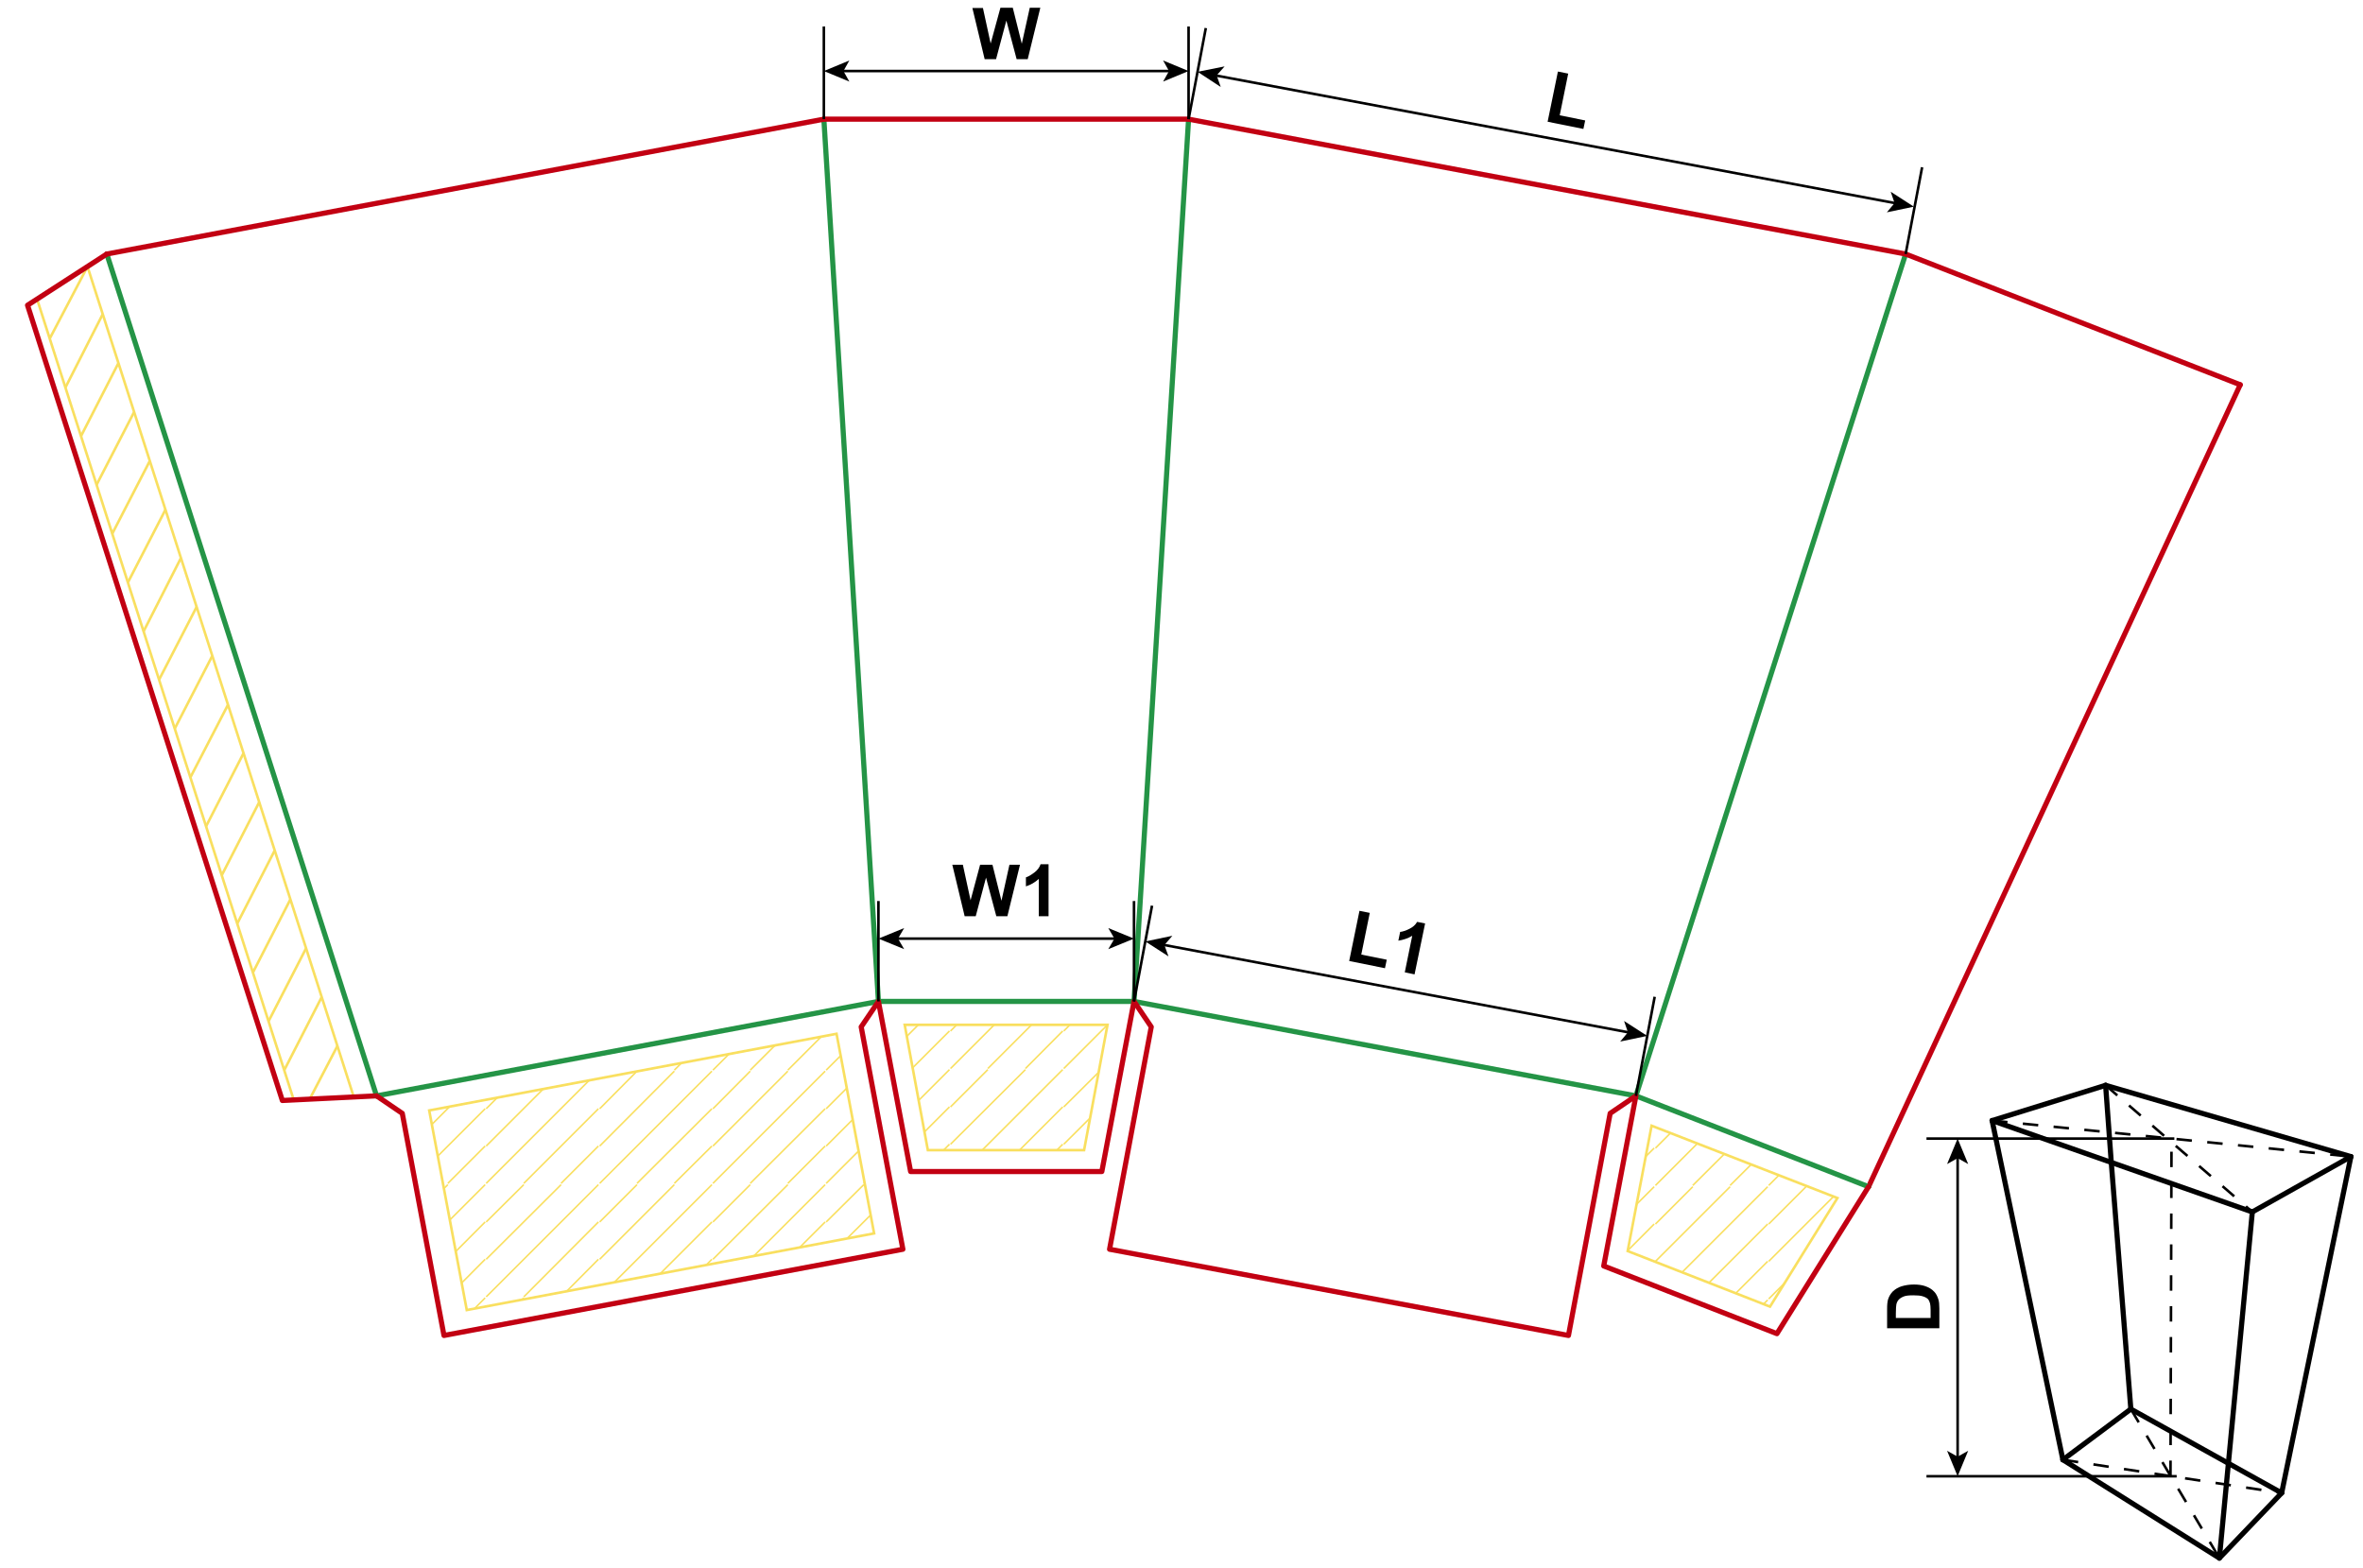 <?xml version="1.0" encoding="utf-8"?>
<!-- Generator: Adobe Illustrator 24.1.1, SVG Export Plug-In . SVG Version: 6.00 Build 0)  -->
<svg version="1.1" id="Layer_1" xmlns="http://www.w3.org/2000/svg" xmlns:xlink="http://www.w3.org/1999/xlink" x="0px" y="0px"
	 viewBox="0 0 918.1 609.1" style="enable-background:new 0 0 918.1 609.1;" xml:space="preserve">
<style type="text/css">
	.st0{clip-path:url(#SVGID_2_);}
	.st1{clip-path:url(#SVGID_4_);fill:none;stroke:#F9DF5F;stroke-width:0.605;stroke-miterlimit:10;}
	.st2{clip-path:url(#SVGID_6_);fill:none;stroke:#F9DF5F;stroke-width:0.605;stroke-miterlimit:10;}
	.st3{clip-path:url(#SVGID_8_);fill:none;stroke:#F9DF5F;stroke-width:0.605;stroke-miterlimit:10;}
	.st4{clip-path:url(#SVGID_10_);fill:none;stroke:#F9DF5F;stroke-width:0.605;stroke-miterlimit:10;}
	.st5{clip-path:url(#SVGID_12_);fill:none;stroke:#F9DF5F;stroke-width:0.605;stroke-miterlimit:10;}
	.st6{clip-path:url(#SVGID_14_);fill:none;stroke:#F9DF5F;stroke-width:0.605;stroke-miterlimit:10;}
	.st7{clip-path:url(#SVGID_16_);fill:none;stroke:#F9DF5F;stroke-width:0.605;stroke-miterlimit:10;}
	.st8{clip-path:url(#SVGID_18_);fill:none;stroke:#F9DF5F;stroke-width:0.605;stroke-miterlimit:10;}
	.st9{clip-path:url(#SVGID_20_);fill:none;stroke:#F9DF5F;stroke-width:0.605;stroke-miterlimit:10;}
	.st10{clip-path:url(#SVGID_22_);fill:none;stroke:#F9DF5F;stroke-width:0.605;stroke-miterlimit:10;}
	.st11{clip-path:url(#SVGID_24_);fill:none;stroke:#F9DF5F;stroke-width:0.605;stroke-miterlimit:10;}
	.st12{clip-path:url(#SVGID_26_);fill:none;stroke:#F9DF5F;stroke-width:0.605;stroke-miterlimit:10;}
	.st13{clip-path:url(#SVGID_28_);fill:none;stroke:#F9DF5F;stroke-width:0.605;stroke-miterlimit:10;}
	.st14{clip-path:url(#SVGID_30_);fill:none;stroke:#F9DF5F;stroke-width:0.605;stroke-miterlimit:10;}
	.st15{clip-path:url(#SVGID_32_);fill:none;stroke:#F9DF5F;stroke-width:0.605;stroke-miterlimit:10;}
	.st16{clip-path:url(#SVGID_34_);fill:none;stroke:#F9DF5F;stroke-width:0.605;stroke-miterlimit:10;}
	.st17{clip-path:url(#SVGID_36_);fill:none;stroke:#F9DF5F;stroke-width:0.605;stroke-miterlimit:10;}
	.st18{clip-path:url(#SVGID_38_);fill:none;stroke:#F9DF5F;stroke-width:0.605;stroke-miterlimit:10;}
	.st19{clip-path:url(#SVGID_40_);fill:none;stroke:#F9DF5F;stroke-width:0.605;stroke-miterlimit:10;}
	.st20{clip-path:url(#SVGID_42_);fill:none;stroke:#F9DF5F;stroke-width:0.605;stroke-miterlimit:10;}
	.st21{fill:none;stroke:#F9DF5F;stroke-width:1;stroke-miterlimit:10;}
	.st22{clip-path:url(#SVGID_44_);}
	.st23{clip-path:url(#SVGID_46_);fill:none;stroke:#F9DF5F;stroke-width:0.605;stroke-miterlimit:10;}
	.st24{clip-path:url(#SVGID_48_);fill:none;stroke:#F9DF5F;stroke-width:0.605;stroke-miterlimit:10;}
	.st25{clip-path:url(#SVGID_50_);fill:none;stroke:#F9DF5F;stroke-width:0.605;stroke-miterlimit:10;}
	.st26{clip-path:url(#SVGID_52_);fill:none;stroke:#F9DF5F;stroke-width:0.605;stroke-miterlimit:10;}
	.st27{clip-path:url(#SVGID_54_);fill:none;stroke:#F9DF5F;stroke-width:0.605;stroke-miterlimit:10;}
	.st28{clip-path:url(#SVGID_56_);fill:none;stroke:#F9DF5F;stroke-width:0.605;stroke-miterlimit:10;}
	.st29{clip-path:url(#SVGID_58_);}
	.st30{fill:none;}
	.st31{fill:none;stroke:#F9DF5F;stroke-width:0.605;stroke-miterlimit:10;}
	.st32{fill:none;stroke:#249446;stroke-width:2;stroke-linecap:round;stroke-linejoin:round;stroke-miterlimit:10;}
	.st33{fill:none;stroke:#C20012;stroke-width:2;stroke-linecap:round;stroke-linejoin:round;stroke-miterlimit:10;}
	.st34{fill:none;stroke:#000000;stroke-miterlimit:10;}
	.st35{fill:none;stroke:#000000;stroke-width:2;stroke-linecap:round;stroke-linejoin:round;stroke-miterlimit:10;}
	.st36{fill:none;stroke:#000000;stroke-miterlimit:10;stroke-dasharray:6;}
</style>
<g>
	<g>
		<defs>
			
				<rect id="SVGID_1_" x="172.6" y="415.8" transform="matrix(0.983 -0.185 0.185 0.983 -79.827 54.666)" width="161" height="78.9"/>
		</defs>
		<clipPath id="SVGID_2_">
			<use xlink:href="#SVGID_1_"  style="overflow:visible;"/>
		</clipPath>
		<g class="st0">
			<g>
				<defs>
					<rect id="SVGID_3_" x="320.8" y="372" width="44" height="44"/>
				</defs>
				<clipPath id="SVGID_4_">
					<use xlink:href="#SVGID_3_"  style="overflow:visible;"/>
				</clipPath>
				<line class="st1" x1="321" y1="386.7" x2="335.6" y2="372.2"/>
				<line class="st1" x1="321" y1="401.3" x2="350.1" y2="372.2"/>
				<line class="st1" x1="321" y1="415.8" x2="364.6" y2="372.2"/>
				<line class="st1" x1="335.6" y1="415.8" x2="364.6" y2="386.7"/>
				<line class="st1" x1="350.1" y1="415.8" x2="364.6" y2="401.3"/>
			</g>
		</g>
		<g class="st0">
			<g>
				<defs>
					<rect id="SVGID_5_" x="320.8" y="416" width="44" height="44"/>
				</defs>
				<clipPath id="SVGID_6_">
					<use xlink:href="#SVGID_5_"  style="overflow:visible;"/>
				</clipPath>
				<line class="st2" x1="321" y1="430.8" x2="335.6" y2="416.2"/>
				<line class="st2" x1="321" y1="445.3" x2="350.1" y2="416.2"/>
				<line class="st2" x1="321" y1="459.8" x2="364.6" y2="416.2"/>
				<line class="st2" x1="335.6" y1="459.8" x2="364.6" y2="430.8"/>
				<line class="st2" x1="350.1" y1="459.8" x2="364.6" y2="445.3"/>
			</g>
		</g>
		<g class="st0">
			<g>
				<defs>
					<rect id="SVGID_7_" x="320.8" y="460" width="44" height="44"/>
				</defs>
				<clipPath id="SVGID_8_">
					<use xlink:href="#SVGID_7_"  style="overflow:visible;"/>
				</clipPath>
				<line class="st3" x1="321" y1="474.8" x2="335.6" y2="460.3"/>
				<line class="st3" x1="321" y1="489.3" x2="350.1" y2="460.3"/>
				<line class="st3" x1="321" y1="503.9" x2="364.6" y2="460.3"/>
				<line class="st3" x1="335.6" y1="503.9" x2="364.6" y2="474.8"/>
				<line class="st3" x1="350.1" y1="503.9" x2="364.6" y2="489.3"/>
			</g>
		</g>
		<g class="st0">
			<g>
				<defs>
					<rect id="SVGID_9_" x="320.8" y="504.1" width="44" height="44"/>
				</defs>
				<clipPath id="SVGID_10_">
					<use xlink:href="#SVGID_9_"  style="overflow:visible;"/>
				</clipPath>
				<line class="st4" x1="321" y1="518.8" x2="335.6" y2="504.3"/>
				<line class="st4" x1="321" y1="533.3" x2="350.1" y2="504.3"/>
				<line class="st4" x1="321" y1="547.9" x2="364.6" y2="504.3"/>
				<line class="st4" x1="335.6" y1="547.9" x2="364.6" y2="518.8"/>
				<line class="st4" x1="350.1" y1="547.9" x2="364.6" y2="533.3"/>
			</g>
		</g>
		<g class="st0">
			<g>
				<defs>
					<rect id="SVGID_11_" x="276.8" y="372" width="44" height="44"/>
				</defs>
				<clipPath id="SVGID_12_">
					<use xlink:href="#SVGID_11_"  style="overflow:visible;"/>
				</clipPath>
				<line class="st5" x1="277" y1="386.7" x2="291.5" y2="372.2"/>
				<line class="st5" x1="277" y1="401.3" x2="306.1" y2="372.2"/>
				<line class="st5" x1="277" y1="415.8" x2="320.6" y2="372.2"/>
				<line class="st5" x1="291.5" y1="415.8" x2="320.6" y2="386.7"/>
				<line class="st5" x1="306.1" y1="415.8" x2="320.6" y2="401.3"/>
			</g>
		</g>
		<g class="st0">
			<g>
				<defs>
					<rect id="SVGID_13_" x="276.8" y="416" width="44" height="44"/>
				</defs>
				<clipPath id="SVGID_14_">
					<use xlink:href="#SVGID_13_"  style="overflow:visible;"/>
				</clipPath>
				<line class="st6" x1="277" y1="430.8" x2="291.5" y2="416.2"/>
				<line class="st6" x1="277" y1="445.3" x2="306.1" y2="416.2"/>
				<line class="st6" x1="277" y1="459.8" x2="320.6" y2="416.2"/>
				<line class="st6" x1="291.5" y1="459.8" x2="320.6" y2="430.8"/>
				<line class="st6" x1="306.1" y1="459.8" x2="320.6" y2="445.3"/>
			</g>
		</g>
		<g class="st0">
			<g>
				<defs>
					<rect id="SVGID_15_" x="276.8" y="460" width="44" height="44"/>
				</defs>
				<clipPath id="SVGID_16_">
					<use xlink:href="#SVGID_15_"  style="overflow:visible;"/>
				</clipPath>
				<line class="st7" x1="277" y1="474.8" x2="291.5" y2="460.3"/>
				<line class="st7" x1="277" y1="489.3" x2="306.1" y2="460.3"/>
				<line class="st7" x1="277" y1="503.9" x2="320.6" y2="460.3"/>
				<line class="st7" x1="291.5" y1="503.9" x2="320.6" y2="474.8"/>
				<line class="st7" x1="306.1" y1="503.9" x2="320.6" y2="489.3"/>
			</g>
		</g>
		<g class="st0">
			<g>
				<defs>
					<rect id="SVGID_17_" x="276.8" y="504.1" width="44" height="44"/>
				</defs>
				<clipPath id="SVGID_18_">
					<use xlink:href="#SVGID_17_"  style="overflow:visible;"/>
				</clipPath>
				<line class="st8" x1="277" y1="518.8" x2="291.5" y2="504.3"/>
				<line class="st8" x1="277" y1="533.3" x2="306.1" y2="504.3"/>
				<line class="st8" x1="277" y1="547.9" x2="320.6" y2="504.3"/>
				<line class="st8" x1="291.5" y1="547.9" x2="320.6" y2="518.8"/>
				<line class="st8" x1="306.1" y1="547.9" x2="320.6" y2="533.3"/>
			</g>
		</g>
		<g class="st0">
			<g>
				<defs>
					<rect id="SVGID_19_" x="232.8" y="372" width="44" height="44"/>
				</defs>
				<clipPath id="SVGID_20_">
					<use xlink:href="#SVGID_19_"  style="overflow:visible;"/>
				</clipPath>
				<line class="st9" x1="233" y1="386.7" x2="247.5" y2="372.2"/>
				<line class="st9" x1="233" y1="401.3" x2="262" y2="372.2"/>
				<line class="st9" x1="233" y1="415.8" x2="276.6" y2="372.2"/>
				<line class="st9" x1="247.5" y1="415.8" x2="276.6" y2="386.7"/>
				<line class="st9" x1="262" y1="415.8" x2="276.6" y2="401.3"/>
			</g>
		</g>
		<g class="st0">
			<g>
				<defs>
					<rect id="SVGID_21_" x="232.8" y="416" width="44" height="44"/>
				</defs>
				<clipPath id="SVGID_22_">
					<use xlink:href="#SVGID_21_"  style="overflow:visible;"/>
				</clipPath>
				<line class="st10" x1="233" y1="430.8" x2="247.5" y2="416.2"/>
				<line class="st10" x1="233" y1="445.3" x2="262" y2="416.2"/>
				<line class="st10" x1="233" y1="459.8" x2="276.6" y2="416.2"/>
				<line class="st10" x1="247.5" y1="459.8" x2="276.6" y2="430.8"/>
				<line class="st10" x1="262" y1="459.8" x2="276.6" y2="445.3"/>
			</g>
		</g>
		<g class="st0">
			<g>
				<defs>
					<rect id="SVGID_23_" x="232.8" y="460" width="44" height="44"/>
				</defs>
				<clipPath id="SVGID_24_">
					<use xlink:href="#SVGID_23_"  style="overflow:visible;"/>
				</clipPath>
				<line class="st11" x1="233" y1="474.8" x2="247.5" y2="460.3"/>
				<line class="st11" x1="233" y1="489.3" x2="262" y2="460.3"/>
				<line class="st11" x1="233" y1="503.9" x2="276.6" y2="460.3"/>
				<line class="st11" x1="247.5" y1="503.9" x2="276.6" y2="474.8"/>
				<line class="st11" x1="262" y1="503.9" x2="276.6" y2="489.3"/>
			</g>
		</g>
		<g class="st0">
			<g>
				<defs>
					<rect id="SVGID_25_" x="232.8" y="504.1" width="44" height="44"/>
				</defs>
				<clipPath id="SVGID_26_">
					<use xlink:href="#SVGID_25_"  style="overflow:visible;"/>
				</clipPath>
				<line class="st12" x1="233" y1="518.8" x2="247.5" y2="504.3"/>
				<line class="st12" x1="233" y1="533.3" x2="262" y2="504.3"/>
				<line class="st12" x1="233" y1="547.9" x2="276.6" y2="504.3"/>
				<line class="st12" x1="247.5" y1="547.9" x2="276.6" y2="518.8"/>
				<line class="st12" x1="262" y1="547.9" x2="276.6" y2="533.3"/>
			</g>
		</g>
		<g class="st0">
			<g>
				<defs>
					<rect id="SVGID_27_" x="188.7" y="372" width="44" height="44"/>
				</defs>
				<clipPath id="SVGID_28_">
					<use xlink:href="#SVGID_27_"  style="overflow:visible;"/>
				</clipPath>
				<line class="st13" x1="188.9" y1="386.7" x2="203.5" y2="372.2"/>
				<line class="st13" x1="188.9" y1="401.3" x2="218" y2="372.2"/>
				<line class="st13" x1="188.9" y1="415.8" x2="232.5" y2="372.2"/>
				<line class="st13" x1="203.5" y1="415.8" x2="232.5" y2="386.7"/>
				<line class="st13" x1="218" y1="415.8" x2="232.5" y2="401.3"/>
			</g>
		</g>
		<g class="st0">
			<g>
				<defs>
					<rect id="SVGID_29_" x="188.7" y="416" width="44" height="44"/>
				</defs>
				<clipPath id="SVGID_30_">
					<use xlink:href="#SVGID_29_"  style="overflow:visible;"/>
				</clipPath>
				<line class="st14" x1="188.9" y1="430.8" x2="203.5" y2="416.2"/>
				<line class="st14" x1="188.9" y1="445.3" x2="218" y2="416.2"/>
				<line class="st14" x1="188.9" y1="459.8" x2="232.5" y2="416.2"/>
				<line class="st14" x1="203.5" y1="459.8" x2="232.5" y2="430.8"/>
				<line class="st14" x1="218" y1="459.8" x2="232.5" y2="445.3"/>
			</g>
		</g>
		<g class="st0">
			<g>
				<defs>
					<rect id="SVGID_31_" x="188.7" y="460" width="44" height="44"/>
				</defs>
				<clipPath id="SVGID_32_">
					<use xlink:href="#SVGID_31_"  style="overflow:visible;"/>
				</clipPath>
				<line class="st15" x1="188.9" y1="474.8" x2="203.5" y2="460.3"/>
				<line class="st15" x1="188.9" y1="489.3" x2="218" y2="460.3"/>
				<line class="st15" x1="188.9" y1="503.9" x2="232.5" y2="460.3"/>
				<line class="st15" x1="203.5" y1="503.9" x2="232.5" y2="474.8"/>
				<line class="st15" x1="218" y1="503.9" x2="232.5" y2="489.3"/>
			</g>
		</g>
		<g class="st0">
			<g>
				<defs>
					<rect id="SVGID_33_" x="188.7" y="504.1" width="44" height="44"/>
				</defs>
				<clipPath id="SVGID_34_">
					<use xlink:href="#SVGID_33_"  style="overflow:visible;"/>
				</clipPath>
				<line class="st16" x1="188.9" y1="518.8" x2="203.5" y2="504.3"/>
				<line class="st16" x1="188.9" y1="533.3" x2="218" y2="504.3"/>
				<line class="st16" x1="188.9" y1="547.9" x2="232.5" y2="504.3"/>
				<line class="st16" x1="203.5" y1="547.9" x2="232.5" y2="518.8"/>
				<line class="st16" x1="218" y1="547.9" x2="232.5" y2="533.3"/>
			</g>
		</g>
		<g class="st0">
			<g>
				<defs>
					<rect id="SVGID_35_" x="144.7" y="372" width="44" height="44"/>
				</defs>
				<clipPath id="SVGID_36_">
					<use xlink:href="#SVGID_35_"  style="overflow:visible;"/>
				</clipPath>
				<line class="st17" x1="144.9" y1="386.7" x2="159.5" y2="372.2"/>
				<line class="st17" x1="144.9" y1="401.3" x2="174" y2="372.2"/>
				<line class="st17" x1="144.9" y1="415.8" x2="188.5" y2="372.2"/>
				<line class="st17" x1="159.5" y1="415.8" x2="188.5" y2="386.7"/>
				<line class="st17" x1="174" y1="415.8" x2="188.5" y2="401.3"/>
			</g>
		</g>
		<g class="st0">
			<g>
				<defs>
					<rect id="SVGID_37_" x="144.7" y="416" width="44" height="44"/>
				</defs>
				<clipPath id="SVGID_38_">
					<use xlink:href="#SVGID_37_"  style="overflow:visible;"/>
				</clipPath>
				<line class="st18" x1="144.9" y1="430.8" x2="159.5" y2="416.2"/>
				<line class="st18" x1="144.9" y1="445.3" x2="174" y2="416.2"/>
				<line class="st18" x1="144.9" y1="459.8" x2="188.5" y2="416.2"/>
				<line class="st18" x1="159.5" y1="459.8" x2="188.5" y2="430.8"/>
				<line class="st18" x1="174" y1="459.8" x2="188.5" y2="445.3"/>
			</g>
		</g>
		<g class="st0">
			<g>
				<defs>
					<rect id="SVGID_39_" x="144.7" y="460" width="44" height="44"/>
				</defs>
				<clipPath id="SVGID_40_">
					<use xlink:href="#SVGID_39_"  style="overflow:visible;"/>
				</clipPath>
				<line class="st19" x1="144.9" y1="474.8" x2="159.5" y2="460.3"/>
				<line class="st19" x1="144.9" y1="489.3" x2="174" y2="460.3"/>
				<line class="st19" x1="144.9" y1="503.9" x2="188.5" y2="460.3"/>
				<line class="st19" x1="159.5" y1="503.9" x2="188.5" y2="474.8"/>
				<line class="st19" x1="174" y1="503.9" x2="188.5" y2="489.3"/>
			</g>
		</g>
		<g class="st0">
			<g>
				<defs>
					<rect id="SVGID_41_" x="144.7" y="504.1" width="44" height="44"/>
				</defs>
				<clipPath id="SVGID_42_">
					<use xlink:href="#SVGID_41_"  style="overflow:visible;"/>
				</clipPath>
				<line class="st20" x1="144.9" y1="518.8" x2="159.5" y2="504.3"/>
				<line class="st20" x1="144.9" y1="533.3" x2="174" y2="504.3"/>
				<line class="st20" x1="144.9" y1="547.9" x2="188.5" y2="504.3"/>
				<line class="st20" x1="159.5" y1="547.9" x2="188.5" y2="518.8"/>
				<line class="st20" x1="174" y1="547.9" x2="188.5" y2="533.3"/>
			</g>
		</g>
	</g>
	
		<rect x="172.6" y="415.8" transform="matrix(0.983 -0.185 0.185 0.983 -79.827 54.666)" class="st21" width="161" height="78.9"/>
</g>
<g>
	<g>
		<defs>
			<polygon id="SVGID_43_" points="360.5,446.9 351.5,398.2 430.3,398.2 421.2,446.9 			"/>
		</defs>
		<clipPath id="SVGID_44_">
			<use xlink:href="#SVGID_43_"  style="overflow:visible;"/>
		</clipPath>
		<g class="st22">
			<g>
				<defs>
					<rect id="SVGID_45_" x="413.1" y="371.3" width="44" height="44"/>
				</defs>
				<clipPath id="SVGID_46_">
					<use xlink:href="#SVGID_45_"  style="overflow:visible;"/>
				</clipPath>
				<line class="st23" x1="413.3" y1="386.1" x2="427.9" y2="371.6"/>
				<line class="st23" x1="413.3" y1="400.6" x2="442.4" y2="371.6"/>
				<line class="st23" x1="413.3" y1="415.2" x2="456.9" y2="371.6"/>
				<line class="st23" x1="427.9" y1="415.2" x2="456.9" y2="386.1"/>
				<line class="st23" x1="442.4" y1="415.2" x2="456.9" y2="400.6"/>
			</g>
		</g>
		<g class="st22">
			<g>
				<defs>
					<rect id="SVGID_47_" x="413.1" y="415.4" width="44" height="44"/>
				</defs>
				<clipPath id="SVGID_48_">
					<use xlink:href="#SVGID_47_"  style="overflow:visible;"/>
				</clipPath>
				<line class="st24" x1="413.3" y1="430.1" x2="427.9" y2="415.6"/>
				<line class="st24" x1="413.3" y1="444.6" x2="442.4" y2="415.6"/>
				<line class="st24" x1="413.3" y1="459.2" x2="456.9" y2="415.6"/>
				<line class="st24" x1="427.9" y1="459.2" x2="456.9" y2="430.1"/>
				<line class="st24" x1="442.4" y1="459.2" x2="456.9" y2="444.6"/>
			</g>
		</g>
		<g class="st22">
			<g>
				<defs>
					<rect id="SVGID_49_" x="369.1" y="371.3" width="44" height="44"/>
				</defs>
				<clipPath id="SVGID_50_">
					<use xlink:href="#SVGID_49_"  style="overflow:visible;"/>
				</clipPath>
				<line class="st25" x1="369.3" y1="386.1" x2="383.8" y2="371.6"/>
				<line class="st25" x1="369.3" y1="400.6" x2="398.4" y2="371.6"/>
				<line class="st25" x1="369.3" y1="415.2" x2="412.9" y2="371.6"/>
				<line class="st25" x1="383.8" y1="415.2" x2="412.9" y2="386.1"/>
				<line class="st25" x1="398.4" y1="415.2" x2="412.9" y2="400.6"/>
			</g>
		</g>
		<g class="st22">
			<g>
				<defs>
					<rect id="SVGID_51_" x="369.1" y="415.4" width="44" height="44"/>
				</defs>
				<clipPath id="SVGID_52_">
					<use xlink:href="#SVGID_51_"  style="overflow:visible;"/>
				</clipPath>
				<line class="st26" x1="369.3" y1="430.1" x2="383.8" y2="415.6"/>
				<line class="st26" x1="369.3" y1="444.6" x2="398.4" y2="415.6"/>
				<line class="st26" x1="369.3" y1="459.2" x2="412.9" y2="415.6"/>
				<line class="st26" x1="383.8" y1="459.2" x2="412.9" y2="430.1"/>
				<line class="st26" x1="398.4" y1="459.2" x2="412.9" y2="444.6"/>
			</g>
		</g>
		<g class="st22">
			<g>
				<defs>
					<rect id="SVGID_53_" x="325.1" y="371.3" width="44" height="44"/>
				</defs>
				<clipPath id="SVGID_54_">
					<use xlink:href="#SVGID_53_"  style="overflow:visible;"/>
				</clipPath>
				<line class="st27" x1="325.3" y1="386.1" x2="339.8" y2="371.6"/>
				<line class="st27" x1="325.3" y1="400.6" x2="354.3" y2="371.6"/>
				<line class="st27" x1="325.3" y1="415.2" x2="368.9" y2="371.6"/>
				<line class="st27" x1="339.8" y1="415.2" x2="368.9" y2="386.1"/>
				<line class="st27" x1="354.3" y1="415.2" x2="368.9" y2="400.6"/>
			</g>
		</g>
		<g class="st22">
			<g>
				<defs>
					<rect id="SVGID_55_" x="325.1" y="415.4" width="44" height="44"/>
				</defs>
				<clipPath id="SVGID_56_">
					<use xlink:href="#SVGID_55_"  style="overflow:visible;"/>
				</clipPath>
				<line class="st28" x1="325.3" y1="430.1" x2="339.8" y2="415.6"/>
				<line class="st28" x1="325.3" y1="444.6" x2="354.3" y2="415.6"/>
				<line class="st28" x1="325.3" y1="459.2" x2="368.9" y2="415.6"/>
				<line class="st28" x1="339.8" y1="459.2" x2="368.9" y2="430.1"/>
				<line class="st28" x1="354.3" y1="459.2" x2="368.9" y2="444.6"/>
			</g>
		</g>
	</g>
	<polygon class="st21" points="360.5,446.9 351.5,398.2 430.3,398.2 421.2,446.9 	"/>
</g>
<g>
	<g>
		<defs>
			<polygon id="SVGID_57_" points="632.4,486.1 641.7,437.4 713.9,465.5 687.7,507.7 			"/>
		</defs>
		<clipPath id="SVGID_58_">
			<use xlink:href="#SVGID_57_"  style="overflow:visible;"/>
		</clipPath>
		<g class="st29">
			<rect x="687" y="416.8" class="st30" width="44" height="44"/>
			<line class="st31" x1="687.2" y1="431.6" x2="701.7" y2="417"/>
			<line class="st31" x1="687.2" y1="446.1" x2="716.2" y2="417"/>
			<line class="st31" x1="687.2" y1="460.6" x2="730.8" y2="417"/>
			<line class="st31" x1="701.7" y1="460.6" x2="730.8" y2="431.6"/>
			<line class="st31" x1="716.2" y1="460.6" x2="730.8" y2="446.1"/>
		</g>
		<g class="st29">
			<rect x="687" y="460.8" class="st30" width="44" height="44"/>
			<line class="st31" x1="687.2" y1="475.6" x2="701.7" y2="461.1"/>
			<line class="st31" x1="687.2" y1="490.1" x2="716.2" y2="461.1"/>
			<line class="st31" x1="687.2" y1="504.7" x2="730.8" y2="461.1"/>
			<line class="st31" x1="701.7" y1="504.7" x2="730.8" y2="475.6"/>
			<line class="st31" x1="716.2" y1="504.7" x2="730.8" y2="490.1"/>
		</g>
		<g class="st29">
			<rect x="687" y="504.9" class="st30" width="44" height="44"/>
			<line class="st31" x1="687.2" y1="519.6" x2="701.7" y2="505.1"/>
			<line class="st31" x1="687.2" y1="534.2" x2="716.2" y2="505.1"/>
			<line class="st31" x1="687.2" y1="548.7" x2="730.8" y2="505.1"/>
			<line class="st31" x1="701.7" y1="548.7" x2="730.8" y2="519.6"/>
			<line class="st31" x1="716.2" y1="548.7" x2="730.8" y2="534.2"/>
		</g>
		<g class="st29">
			<rect x="642.9" y="416.8" class="st30" width="44" height="44"/>
			<line class="st31" x1="643.2" y1="431.6" x2="657.7" y2="417"/>
			<line class="st31" x1="643.2" y1="446.1" x2="672.2" y2="417"/>
			<line class="st31" x1="643.2" y1="460.6" x2="686.8" y2="417"/>
			<line class="st31" x1="657.7" y1="460.6" x2="686.8" y2="431.6"/>
			<line class="st31" x1="672.2" y1="460.6" x2="686.8" y2="446.1"/>
		</g>
		<g class="st29">
			<rect x="642.9" y="460.8" class="st30" width="44" height="44"/>
			<line class="st31" x1="643.2" y1="475.6" x2="657.7" y2="461.1"/>
			<line class="st31" x1="643.2" y1="490.1" x2="672.2" y2="461.1"/>
			<line class="st31" x1="643.2" y1="504.7" x2="686.8" y2="461.1"/>
			<line class="st31" x1="657.7" y1="504.7" x2="686.8" y2="475.6"/>
			<line class="st31" x1="672.2" y1="504.7" x2="686.8" y2="490.1"/>
		</g>
		<g class="st29">
			<rect x="642.9" y="504.9" class="st30" width="44" height="44"/>
			<line class="st31" x1="643.2" y1="519.6" x2="657.7" y2="505.1"/>
			<line class="st31" x1="643.2" y1="534.2" x2="672.2" y2="505.1"/>
			<line class="st31" x1="643.2" y1="548.7" x2="686.8" y2="505.1"/>
			<line class="st31" x1="657.7" y1="548.7" x2="686.8" y2="519.6"/>
			<line class="st31" x1="672.2" y1="548.7" x2="686.8" y2="534.2"/>
		</g>
		<g class="st29">
			<rect x="598.9" y="416.8" class="st30" width="44" height="44"/>
			<line class="st31" x1="599.1" y1="431.6" x2="613.7" y2="417"/>
			<line class="st31" x1="599.1" y1="446.1" x2="628.2" y2="417"/>
			<line class="st31" x1="599.1" y1="460.6" x2="642.7" y2="417"/>
			<line class="st31" x1="613.7" y1="460.6" x2="642.7" y2="431.6"/>
			<line class="st31" x1="628.2" y1="460.6" x2="642.7" y2="446.1"/>
		</g>
		<g class="st29">
			<rect x="598.9" y="460.8" class="st30" width="44" height="44"/>
			<line class="st31" x1="599.1" y1="475.6" x2="613.7" y2="461.1"/>
			<line class="st31" x1="599.1" y1="490.1" x2="628.2" y2="461.1"/>
			<line class="st31" x1="599.1" y1="504.7" x2="642.7" y2="461.1"/>
			<line class="st31" x1="613.7" y1="504.7" x2="642.7" y2="475.6"/>
			<line class="st31" x1="628.2" y1="504.7" x2="642.7" y2="490.1"/>
		</g>
		<g class="st29">
			<rect x="598.9" y="504.9" class="st30" width="44" height="44"/>
			<line class="st31" x1="599.1" y1="519.6" x2="613.7" y2="505.1"/>
			<line class="st31" x1="599.1" y1="534.2" x2="628.2" y2="505.1"/>
			<line class="st31" x1="599.1" y1="548.7" x2="642.7" y2="505.1"/>
			<line class="st31" x1="613.7" y1="548.7" x2="642.7" y2="519.6"/>
			<line class="st31" x1="628.2" y1="548.7" x2="642.7" y2="534.2"/>
		</g>
	</g>
	<polygon class="st21" points="632.4,486.1 641.7,437.4 713.9,465.5 687.7,507.7 	"/>
</g>
<g>
	<line class="st21" x1="114.2" y1="427.6" x2="14.4" y2="116.2"/>
	<line class="st21" x1="34" y1="103.6" x2="137.5" y2="426.4"/>
	<line class="st21" x1="55.8" y1="245.3" x2="70.3" y2="216.8"/>
	<line class="st21" x1="49.7" y1="226.3" x2="64.3" y2="198"/>
	<line class="st21" x1="43.6" y1="207.4" x2="58.2" y2="179.1"/>
	<line class="st21" x1="37.5" y1="188.4" x2="52.1" y2="160.1"/>
	<line class="st21" x1="31.5" y1="169.4" x2="46" y2="141.1"/>
	<line class="st21" x1="25.4" y1="150.6" x2="39.9" y2="122.1"/>
	<line class="st21" x1="19.3" y1="131.6" x2="34" y2="103.6"/>
	<line class="st21" x1="61.8" y1="264.1" x2="76.4" y2="235.8"/>
	<line class="st21" x1="67.9" y1="283.1" x2="82.5" y2="254.8"/>
	<line class="st21" x1="74" y1="302" x2="88.6" y2="273.8"/>
	<line class="st21" x1="80.1" y1="321" x2="94.6" y2="292.7"/>
	<line class="st21" x1="86.2" y1="340" x2="100.7" y2="311.7"/>
	<line class="st21" x1="92.2" y1="358.8" x2="106.7" y2="330.5"/>
	<line class="st21" x1="98.3" y1="377.8" x2="112.8" y2="349.5"/>
	<line class="st21" x1="104.4" y1="396.7" x2="118.9" y2="368.5"/>
	<line class="st21" x1="110.5" y1="415.7" x2="125" y2="387.4"/>
	<line class="st21" x1="120.3" y1="427.1" x2="131.1" y2="406.4"/>
</g>
<line class="st32" x1="146.3" y1="425.8" x2="41.5" y2="98.7"/>
<line class="st32" x1="341.3" y1="389.1" x2="320.1" y2="46.3"/>
<line class="st32" x1="440.6" y1="389.1" x2="461.8" y2="46.3"/>
<line class="st32" x1="635.6" y1="425.8" x2="740.4" y2="98.7"/>
<line class="st33" x1="726" y1="461.1" x2="870.4" y2="149.5"/>
<line class="st33" x1="320.1" y1="46.3" x2="41.5" y2="98.7"/>
<line class="st33" x1="320.1" y1="46.3" x2="461.8" y2="46.3"/>
<line class="st33" x1="461.8" y1="46.3" x2="740.4" y2="98.7"/>
<line class="st33" x1="740.4" y1="98.7" x2="870.4" y2="149.5"/>
<polyline class="st33" points="41.5,98.7 10.7,118.6 109.7,427.6 146.3,425.8 "/>
<line class="st32" x1="341.3" y1="389.1" x2="146.3" y2="425.8"/>
<polyline class="st33" points="341.3,389.1 334.6,399 350.8,485.4 172.5,518.9 156.3,432.6 146.3,425.8 "/>
<line class="st32" x1="440.6" y1="389.1" x2="341.3" y2="389.1"/>
<polyline class="st33" points="440.6,389.1 428.1,455.2 353.8,455.2 341.3,389.1 "/>
<line class="st32" x1="440.6" y1="389.1" x2="635.6" y2="425.8"/>
<polyline class="st33" points="440.6,389.1 447.3,399 431.1,485.4 609.4,518.9 625.6,432.6 635.6,425.8 "/>
<line class="st32" x1="726" y1="461.1" x2="635.6" y2="425.8"/>
<polyline class="st33" points="726,461.1 690.4,518.2 623.1,491.9 635.6,425.8 "/>
<g>
	<path d="M382.6,23.1l-4.8-20h4.1l3,13.8L388.7,3h4.8l3.5,14l3.1-14h4.1l-4.9,20H395l-4-15l-4,15H382.6z"/>
</g>
<g>
	<path d="M374.8,356l-4.8-20h4.1l3,13.8l3.7-13.8h4.8l3.5,14l3.1-14h4.1l-4.9,20h-4.3l-4-15l-4,15H374.8z"/>
	<path d="M407.4,356h-3.8v-14.5c-1.4,1.3-3.1,2.3-5,2.9v-3.5c1-0.3,2.1-1,3.3-1.9s2-2,2.4-3.2h3.1V356z"/>
</g>
<g>
	<path d="M524.2,373.4l4-19.5l4,0.8l-3.3,16.2l9.9,2l-0.7,3.3L524.2,373.4z"/>
	<path d="M549.6,378.6l-3.8-0.8l2.9-14.2c-1.6,1-3.5,1.6-5.4,1.9l0.7-3.4c1-0.1,2.2-0.5,3.6-1.2s2.3-1.5,3-2.7l3.1,0.6L549.6,378.6z
		"/>
</g>
<g>
	<g>
		<line class="st34" x1="348.4" y1="364.7" x2="433.5" y2="364.7"/>
		<g>
			<polygon points="341.3,364.7 351.3,368.8 348.9,364.7 351.3,360.6 			"/>
		</g>
		<g>
			<polygon points="440.6,364.7 430.6,368.8 433,364.7 430.6,360.6 			"/>
		</g>
	</g>
</g>
<g>
	<g>
		<line class="st34" x1="327.1" y1="27.6" x2="454.8" y2="27.6"/>
		<g>
			<polygon points="320.1,27.6 330,31.7 327.7,27.6 330,23.5 			"/>
		</g>
		<g>
			<polygon points="461.8,27.6 451.9,31.7 454.2,27.6 451.9,23.5 			"/>
		</g>
	</g>
</g>
<g>
	<g>
		<line class="st34" x1="451.9" y1="367.1" x2="633.1" y2="401.2"/>
		<g>
			<polygon points="445,365.8 454,371.6 452.4,367.2 455.5,363.6 			"/>
		</g>
		<g>
			<polygon points="640,402.5 629.5,404.7 632.5,401.1 631,396.7 			"/>
		</g>
	</g>
</g>
<line class="st34" x1="320.1" y1="46.3" x2="320.1" y2="10.3"/>
<line class="st34" x1="461.8" y1="46.3" x2="461.8" y2="10.3"/>
<g>
	<path d="M601.3,47.3l4-19.5l4,0.8l-3.3,16.2l9.9,2l-0.7,3.3L601.3,47.3z"/>
</g>
<g>
	<g>
		<line class="st34" x1="472.2" y1="29.3" x2="736.7" y2="79"/>
		<g>
			<polygon points="465.3,27.9 474.3,33.8 472.7,29.3 475.8,25.8 			"/>
		</g>
		<g>
			<polygon points="743.6,80.3 733.1,82.5 736.1,78.9 734.6,74.5 			"/>
		</g>
	</g>
</g>
<line class="st34" x1="746.8" y1="65" x2="740.4" y2="98.7"/>
<line class="st34" x1="461.8" y1="46.3" x2="468.5" y2="10.9"/>
<line class="st34" x1="642.9" y1="387.3" x2="635.6" y2="425.8"/>
<line class="st34" x1="440.6" y1="389.1" x2="447.6" y2="351.9"/>
<line class="st34" x1="341.3" y1="389.1" x2="341.3" y2="350.1"/>
<line class="st34" x1="440.6" y1="389.1" x2="440.6" y2="350.1"/>
<g>
	<g>
		<g>
			<line class="st34" x1="760.6" y1="566.6" x2="760.6" y2="449.4"/>
			<g>
				<polygon points="760.6,573.6 764.7,563.7 760.6,566 756.5,563.7 				"/>
			</g>
			<g>
				<polygon points="760.6,442.4 764.7,452.3 760.6,450 756.5,452.3 				"/>
			</g>
		</g>
	</g>
	<g>
		<path d="M733.2,516.2v-7.5c0-1.7,0.1-3,0.4-3.9c0.4-1.2,1-2.2,1.9-3.1c0.9-0.8,2-1.5,3.3-1.9s2.9-0.7,4.8-0.7
			c1.7,0,3.1,0.2,4.3,0.6c1.5,0.5,2.7,1.2,3.6,2.2c0.7,0.7,1.2,1.7,1.6,2.9c0.3,0.9,0.4,2.1,0.4,3.6v7.7H733.2z M736.7,512.1h13.4
			V509c0-1.1-0.1-2-0.2-2.5c-0.2-0.7-0.4-1.2-0.8-1.7c-0.4-0.4-1-0.8-2-1.1c-0.9-0.3-2.1-0.4-3.7-0.4c-1.6,0-2.8,0.1-3.6,0.4
			c-0.8,0.3-1.5,0.7-2,1.2c-0.5,0.5-0.8,1.1-1,1.9c-0.1,0.6-0.2,1.7-0.2,3.4V512.1z"/>
	</g>
	<line class="st34" x1="844.8" y1="442.4" x2="748.5" y2="442.4"/>
	<line class="st34" x1="845.7" y1="573.6" x2="748.5" y2="573.6"/>
	<g>
		<line class="st35" x1="820.3" y1="451.7" x2="818.1" y2="421.7"/>
		<line class="st35" x1="818.1" y1="421.7" x2="774" y2="435.4"/>
		<line class="st35" x1="774" y1="435.4" x2="801.5" y2="567.2"/>
		<line class="st35" x1="774" y1="435.4" x2="875.1" y2="470.9"/>
		<line class="st35" x1="875.1" y1="470.9" x2="862.3" y2="605.4"/>
		<line class="st35" x1="862.3" y1="605.4" x2="801.5" y2="567.2"/>
		<line class="st35" x1="875.1" y1="470.9" x2="913.4" y2="449.4"/>
		<line class="st35" x1="886.5" y1="580.1" x2="862.3" y2="605.4"/>
		<line class="st35" x1="886.5" y1="580.1" x2="913.4" y2="449.4"/>
		<line class="st35" x1="913.4" y1="449.4" x2="818.1" y2="421.7"/>
		<line class="st35" x1="886.5" y1="580.1" x2="827.9" y2="547.5"/>
		<line class="st35" x1="827.9" y1="547.5" x2="801.5" y2="567.2"/>
		<line class="st35" x1="827.9" y1="547.5" x2="820.3" y2="451.7"/>
	</g>
	<line class="st36" x1="827.9" y1="547.5" x2="862.3" y2="605.4"/>
	<line class="st36" x1="801.5" y1="567.2" x2="886.5" y2="580.1"/>
	<line class="st36" x1="818.1" y1="421.7" x2="875.1" y2="470.9"/>
	<line class="st36" x1="774" y1="435.4" x2="913.4" y2="449.4"/>
	<line class="st36" x1="843.3" y1="573.5" x2="843.7" y2="443.8"/>
</g>
<g>
</g>
</svg>
